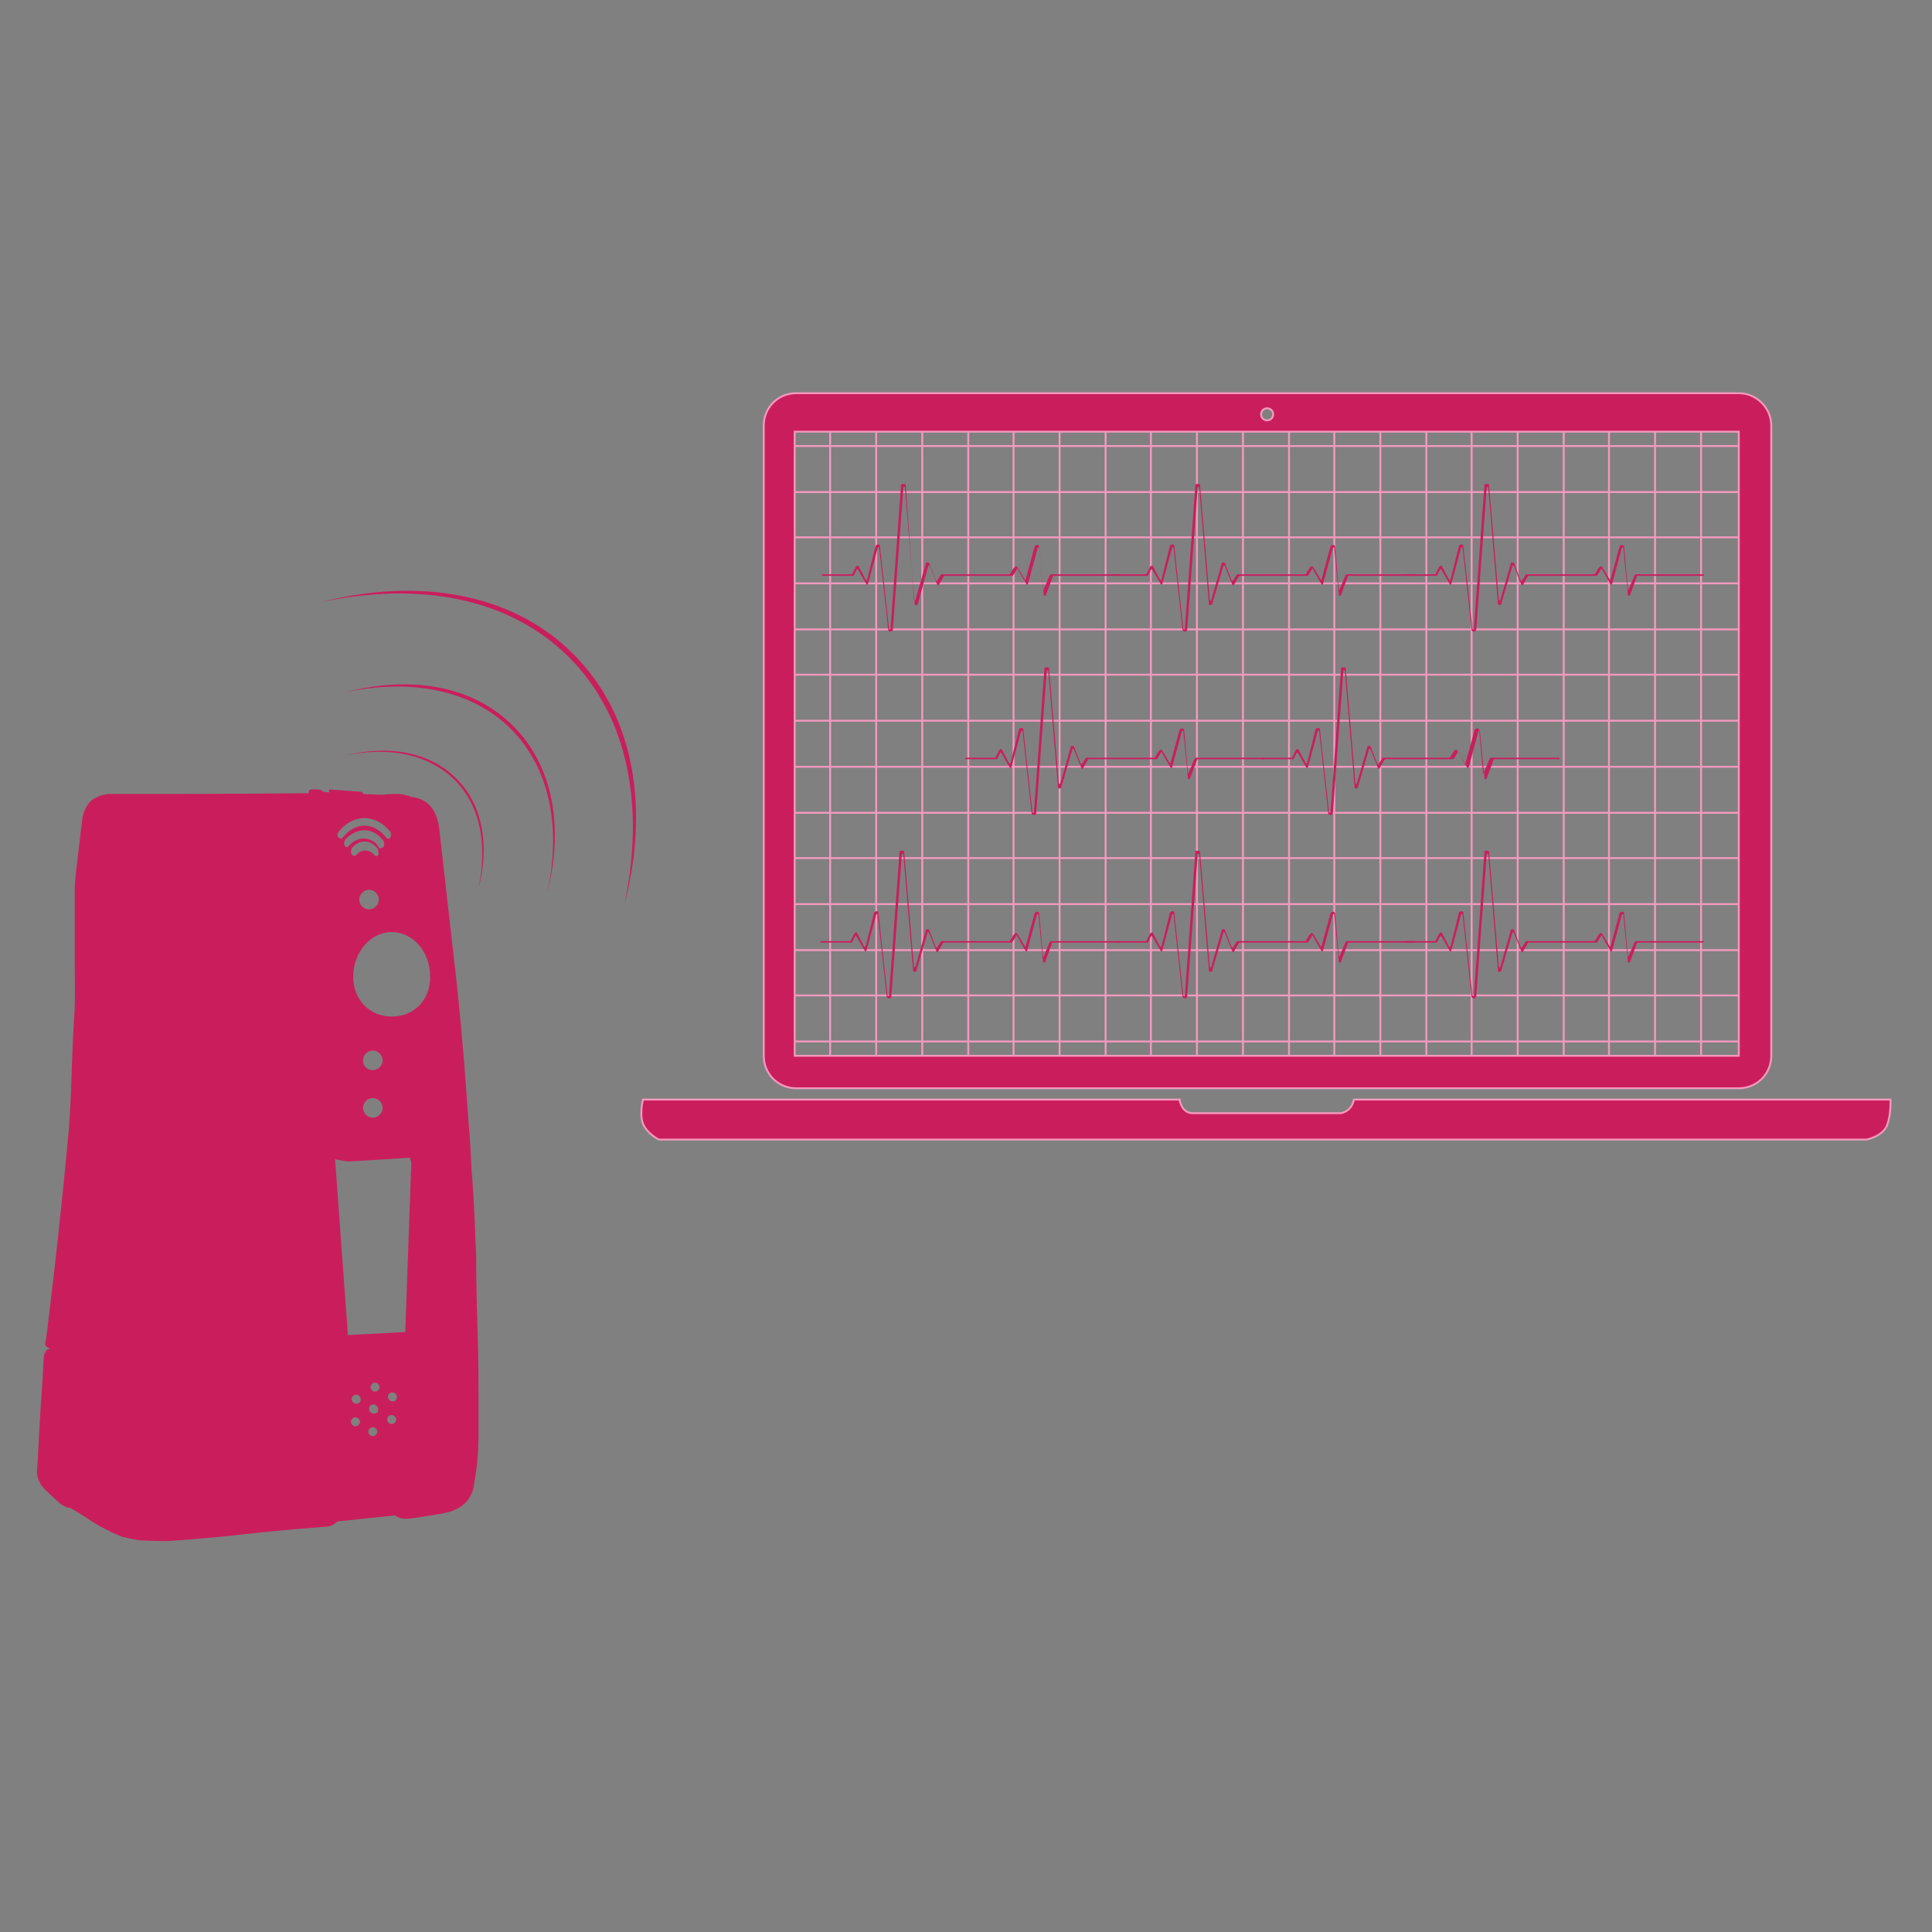 <?xml version="1.0" encoding="utf-8"?>
<svg version="1.0" id="chooseus_02" xmlns="http://www.w3.org/2000/svg" xmlns:xlink="http://www.w3.org/1999/xlink" x="0px" y="0px" viewBox="0 0 256 256" style="enable-background:new 0 0 256 256;" xml:space="preserve">
<rect x="0" y="0" width="256" height="256" fill="#808080" stroke="none"/>
<style type="text/css">
	.st0{fill:#1C4B65;}
	.st1{fill:#CA1E5C;}
	.st2{fill-rule:evenodd;clip-rule:evenodd;fill:#CA1E5C;}
	.st3{fill-rule:evenodd;clip-rule:evenodd;fill:#CA1E5C;stroke:#F499BD;stroke-width:0.25;stroke-miterlimit:10;}
	.st4{fill:none;stroke:#F499BD;stroke-width:0.25;stroke-miterlimit:10;}
	.st5{fill:none;stroke:#CA205C;stroke-width:2;}
	.st6{fill:#FFFFFF;}
</style>
<circle class="st0" cx="100.8" cy="-105.7" r="65"/>
<g>
	<g>
		<g>
			<path class="st1" d="M-55,54.2c-9.9,0-18.8,4.7-24.7,11.7c-11.1-13.3-32-16.9-43.9-2.5c-6.2,7.5-9.1,18.8-6.1,30.8h3.7
				c-5.1-18.5,5.2-36.4,21.6-36.4c5.8,0,11.3,1.7,15.8,4.9c5.3,3.7,7.4,7.2,8.9,9.5c1.1-1.8,2.9-4.9,7.4-8.4c5.1-4,10.9-6,17.3-6
				c16.4,0,26.7,17.9,21.6,36.4h3.7C-24.5,73.8-36.5,54.2-55,54.2z M-79.7,140c-16.3-8.5-33.8-20.7-42.5-36.7h-4
				c9,18.1,28.4,31.4,46.5,40.7c18.2-9.4,37.5-22.5,46.5-40.7h-4C-45.9,119.3-63.4,131.6-79.7,140z"/>
		</g>
	</g>
	<g>
		<g>
			<path class="st1" d="M-192.4,143.2c-0.1,0.1-0.2,0.3-0.3,0.4c-1.3,1.7-2.7,3.7-4.1,4.3c-0.5,0.2-0.9,0.2-1.4,0.1
				c-2-0.9-3.5-2.4-0.9-9.7c0.5-1.3,0.9-2.4,1.2-3.4h0c2.1-1,3.9-1.8,5.3-2.5c-0.2,1.1-0.6,2.9-0.7,3.8
				C-194.1,140.2-192.6,143.3-192.4,143.2z"/>
			<path class="st1" d="M-184.8,132c1.1,5.3,2.2,8.5,3.5,10.3c-0.2,0.3-0.4,0.7-0.6,1c-1.3,2.4-2.8,5.3-4.4,6.3
				c-0.6,0.4-1.1,0.5-1.8,0.3c-2.2-0.6-4.1-1.8-3.8-7.7c0.2-3.4,1-7.1,2-11.4c4.4-2.1,3.8-1.9,4.7-2.5
				C-185,129.7-184.9,131.4-184.8,132z"/>
			<path class="st1" d="M-170.7,133.4c0,0.5,0,1.1,0,1.7c0,3.3,0.2,7.1-0.9,9.2c-0.4,0.7-0.9,1.2-1.6,1.4c-2.4,0.6-5.1,0.9-7.5-4.2
				c-0.9-1.9-1.5-4.6-2.2-8.2c-0.3-1.4-0.1-4.4-0.1-6.1c2.6-1.6,1.8-1.3,6.7-0.7c1.1,0.1,2.2,0.4,5.2,0.4
				C-170.9,129.1-170.6,131.5-170.7,133.4z"/>
		</g>
		<path class="st1" d="M-149.6,145.1c2.7,3.7,2,6.3-3,7.8c-5.8,1.7-6.8,2.8-6.9,2.9c-38.4,23.4-31.8,20-48.5,27.3c0,0,0,0,0,0
			c-5.7,2.7-9.2,3-13.3,3.5c-2.1-3.6-7-10.1-13-17.3c-5.2-6.2-10.2-11.4-13.5-14.4c0.9-0.8,1.8-1.7,2.7-2.5c3-2.8,5.1-6.2,6.3-10.1
			c0.8-2.6,6.4-20.2,6.8-23c0.5-3.7,3-7.5,10.8-7.4c8.9,0.1,21.4-6.3,28.2-6.2c3,0,6.2,0.7,9,2.2c-1.9-0.2-4.1-0.4-4.6-0.3
			c-3.3,0.1-15.9,4.8-24.8,5.7c-1.6,0.2-6.3,1.3-8.4,2.4c1.1-0.3,0.6-0.4,9.1-1.5c8.9-1.2,22.4-5.6,25.7-5.7
			c3.2-0.1,20.2,2.3,20.4,2.4c1.1,0.2,4.1,0.1,8.3,1.4c4.2,1.3,10.8,2.3,10.8,5.5c-0.1,3.2-1.3,6.2-13.1,6.9
			c-11.8,0.7-13.8,0.1-15.7-0.1c-3.1-0.3-4.3-0.7-5.2-0.1c-7.9,4.5,1.6,0-16,8.3c-5.1,2.4-8.9,10.4-6.6,15.4
			c2.7,5.9,9.9,7.1,16.2,4.9c4.6-1.6,14.5-6.4,17.6-8c1.8-1,6.8-2.4,9.7-2.7C-154.6,141.7-151.5,142.4-149.6,145.1z"/>
		<g>
			<path class="st1" d="M-221.1,194.5l-13.5,11.3l-35.9-42.3l13.5-11.3c1.1-1,10.1,7.7,20,19.4C-227,183.3-219.9,193.6-221.1,194.5z
				"/>
		</g>
	</g>
	<g>
		<path class="st1" d="M-146.8,123.5v19.4l-3.7-0.1c-1.3,0-2.4-1.1-2.4-2.4V126c0-1.3,1-2.4,2.4-2.4L-146.8,123.5z"/>
		<g>
			<path class="st1" d="M-154.4,129.4h-3.3c-1.2,0-2.2,1-2.2,2.2v3.2c0,1,0.6,1.8,1.5,2.1v2.5c1.2-0.1,2.4,0,3.6,0.1V137h0.4V129.4z
				"/>
		</g>
		<g>
			<path class="st1" d="M-136.9,106.6h-8.4v-2c0-0.4,0.3-0.8,0.8-0.8h6.9c0.4,0,0.8,0.3,0.8,0.8V106.6z"/>
			<rect x="-145.4" y="109.4" class="st1" width="8.4" height="2.8"/>
			<rect x="-145.4" y="114.9" class="st1" width="8.4" height="2.8"/>
			<rect x="-145.4" y="120.5" class="st1" width="8.4" height="2.8"/>
			<rect x="-145.4" y="126" class="st1" width="8.4" height="2.8"/>
			<rect x="-145.4" y="131.6" class="st1" width="8.4" height="2.8"/>
			<rect x="-145.4" y="137.1" class="st1" width="8.4" height="2.8"/>
			<rect x="-145.4" y="142.7" class="st1" width="8.4" height="2.8"/>
			<rect x="-145.4" y="148.3" class="st1" width="8.4" height="2.8"/>
			<rect x="-145.4" y="153.8" class="st1" width="8.4" height="2.8"/>
			<path class="st1" d="M-137.7,162.1h-6.9c-0.4,0-0.8-0.3-0.8-0.8v-2h8.4v2C-136.9,161.8-137.3,162.1-137.7,162.1z"/>
		</g>
	</g>
	<path class="st1" d="M-30.9,98.7h-22c-0.2,0-0.6,0.1-0.6,0.3l-2,4.8c-0.1,0.2-0.3,0.2-0.3,0l-1.3-14.1c-0.4-0.7-1.2-0.5-1.5,0
		l-2.9,10.8c-0.1,0.2-0.2,0.2-0.3,0l-2.1-3.7c-0.6-0.9-0.9-0.7-1.4,0l-1.3,2c0,0.1-0.1,0.1-0.2,0.1h-10.4h-11.6
		c-0.1,0-0.2,0-0.2,0.1l-1.1,1.9c-0.1,0.2-0.3,0.1-0.4,0l-2.3-5.7c-0.1-0.2-0.9-0.2-1,0l-3.5,12.1c-0.1,0.2-0.4,0.2-0.4,0l-3.1-37.7
		c0-0.3-1.4-0.3-1.4,0l-3.4,47.1c0,0.3-0.4,0.3-0.4,0l-2.9-26.8c0-0.9-1.4-0.8-1.4,0l-2.7,10.8c-0.1,0.2-0.3,0.2-0.4,0l-2.3-4.1
		c-0.3-0.7-0.8-0.2-0.9,0l-1.2,2.3c0,0.1-0.1,0.1-0.2,0.1h-9.8v0.5h10.3c0.1,0,0.1,0,0.2-0.1l1-2c0.1-0.1,0.3-0.1,0.4,0l2.7,4.7
		c0.1,0.2,0.4,0.2,0.4,0L-110,90c0.1-0.2,0.4-0.2,0.4,0l2.9,26.8c0.1,0.5,1.3,0.6,1.4,0l3.4-46.6c0-0.3,0.4-0.3,0.4,0l3.3,38.2
		c0,0.2,0.9,0.3,0.9,0l3.7-12.6c0.1-0.2,0.3-0.2,0.4,0l2.6,6.2c0.1,0.2,0.3,0.2,0.4,0l1.7-2.9c0-0.1,0.1-0.1,0.2-0.1h11h10.8
		c0.1,0,0.1,0,0.2-0.1l1.3-2c0.1-0.4,0.5-0.4,0.6,0l2.6,4.7c0.1,0.2,0.4,0.2,0.4,0l3.1-11.8c0.1-0.2,0.4-0.2,0.4,0l1.5,15.3
		c0.1,0.6,0.8,0.5,0.9,0l2.4-6c0.1-0.2,0.2-0.3,0.4-0.3h21.2"/>
</g>
<ellipse class="st0" cx="100.8" cy="-94.7" rx="70" ry="75"/>
<g>
	<path class="st2" d="M63.4,190.5c0-1.6,0-3.4,0-5.3c0-2.5,0-5.4-0.1-8c-0.1-3.6-0.2-7.2-0.2-9.6c0-2.1-0.1-3.2-0.1-3.2
		s-0.1-4.4-0.5-9.2c-0.1-1.9-0.2-4.2-0.4-6.3c-0.2-2.7-0.4-5.7-0.6-8.2c-0.5-6-1-10.6-1-10.6l-2.3-20.3c0,0-0.2-2-1.2-3
		c-0.9-1.1-2.5-1.2-2.5-1.2s-0.6-0.3-1.6-0.4c-0.5,0-1.5,0-2.1,0.1c-1.5,0-2.7-0.1-2.7-0.1s0-0.1-0.1-0.2c-0.1-0.1-0.4-0.1-0.4-0.1
		l-4-0.3v0.4l-0.8-0.1l-0.2-0.2c0,0-0.4-0.1-0.5-0.1c-0.3,0-0.8,0-0.8,0s-0.2,0-0.3,0.1c-0.1,0.1-0.1,0.2-0.1,0.2l0,0.2
		c0,0-10.3,0.1-18.1,0.1c-4.8,0-8.2,0-8.2,0s-1.3,0-2.4,0.8c-1.2,1-1.3,2.6-1.3,2.6s-0.4,3.2-0.7,5.8c-0.2,1.7-0.3,3.1-0.3,3.1
		l0,2.7c0,0,0,2.1,0,7.5c0,2.2,0.1,4.9-0.1,7.6c-0.3,4.4-0.3,9.7-0.7,14.6c-1.3,14.3-3,27.6-3,27.6s-0.1,0.3-0.1,0.6
		c0,0.2,0.1,0.3,0.1,0.3l0.5,0.3c0,0-0.4,0.1-0.5,0.3c-0.2,0.3-0.3,0.7-0.3,0.7s-0.2,4.2-0.5,8.1c-0.2,3.9-0.4,7.3-0.4,7.3
		s0,0.7,0.4,1.4c0.3,0.6,1,1.2,1,1.2l1.4,1.3c0,0,0.4,0.4,0.9,0.6c0.3,0.2,0.7,0.2,0.7,0.2s1.4,0.8,3.2,2c1.8,1.1,3.6,1.8,3.6,1.8
		s1.1,0.3,2.4,0.5c1.6,0.1,3.7,0.1,3.7,0.1s4.9-0.3,10.1-0.9c5.3-0.6,10.8-1,10.8-1s0.5,0,0.9-0.2c0.4-0.2,0.7-0.5,0.7-0.5l7.6-0.8
		c0,0,0.5,0.3,0.9,0.4c0.5,0.1,1.3,0,1.3,0s1.4-0.2,2.6-0.4c0.8-0.1,1.7-0.3,1.7-0.3s1.7-0.2,2.9-1.4c1.1-1.2,1.1-2.4,1.1-2.4
		S63.4,193.8,63.4,190.5z M44.9,110.2c0.9-1.2,2.2-1.8,3.4-1.8c1.3,0,2.5,0.7,3.4,1.8c0.1,0.1,0.1,0.2,0.1,0.4c0,0.2,0,0.3-0.1,0.4
		c-0.1,0.2-0.4,0.2-0.5,0c-0.8-1-1.8-1.6-2.9-1.6c-1.1,0-2.1,0.6-2.9,1.6c-0.1,0.1-0.2,0.1-0.3,0.1c-0.1,0-0.2-0.1-0.3-0.2
		c-0.1-0.1-0.1-0.3-0.1-0.4C44.8,110.4,44.8,110.3,44.9,110.2z M50.1,113.3c-0.1,0.2-0.4,0.2-0.5,0c-0.3-0.4-0.8-0.6-1.2-0.6
		c-0.4,0-0.9,0.2-1.2,0.6c-0.1,0.1-0.2,0.1-0.3,0.1c-0.1,0-0.2-0.1-0.3-0.2c-0.1-0.1-0.1-0.3-0.1-0.4c0-0.2,0.1-0.3,0.1-0.4
		c0.5-0.6,1.1-0.9,1.7-0.9c0.6,0,1.2,0.3,1.7,0.9c0.1,0.1,0.1,0.2,0.1,0.4C50.2,113.1,50.2,113.2,50.1,113.3z M50.2,119.2
		c0,0.7-0.6,1.3-1.3,1.3c-0.7,0-1.3-0.6-1.3-1.3c0-0.7,0.6-1.3,1.3-1.3C49.6,117.9,50.2,118.5,50.2,119.2z M48.3,111.1
		c-0.8,0-1.5,0.3-2.1,1c-0.2,0.2-0.4,0.2-0.5,0c-0.1-0.1-0.1-0.3-0.1-0.4c0-0.2,0.1-0.3,0.1-0.4c0.7-0.8,1.7-1.3,2.6-1.3
		c0.9,0,1.8,0.5,2.5,1.4c0.1,0.1,0.1,0.2,0.1,0.4c0,0.2,0,0.3-0.1,0.4c-0.1,0.1-0.2,0.2-0.3,0.2c-0.1,0-0.2,0-0.3-0.1
		C49.8,111.5,49.1,111.2,48.3,111.1z M47.1,189c-0.3,0-0.6-0.3-0.6-0.6s0.3-0.6,0.6-0.6s0.6,0.3,0.6,0.6S47.4,189,47.1,189z
		 M47.2,186c-0.3,0-0.6-0.3-0.6-0.6c0-0.4,0.3-0.6,0.6-0.6c0.3,0,0.6,0.3,0.6,0.6C47.8,185.8,47.5,186,47.2,186z M49.4,190.3
		c-0.3,0-0.6-0.3-0.6-0.6s0.3-0.6,0.6-0.6c0.3,0,0.6,0.3,0.6,0.6S49.7,190.3,49.4,190.3z M49.5,187.3c-0.3,0-0.6-0.3-0.6-0.6
		c0-0.4,0.3-0.6,0.6-0.6s0.6,0.3,0.6,0.6C50.2,187.1,49.9,187.3,49.5,187.3z M49.7,184.4c-0.3,0-0.6-0.3-0.6-0.6s0.3-0.6,0.6-0.6
		c0.3,0,0.6,0.3,0.6,0.6S50,184.4,49.7,184.4z M51.9,188.7c-0.3,0-0.6-0.3-0.6-0.6c0-0.4,0.3-0.6,0.6-0.6s0.6,0.3,0.6,0.6
		C52.5,188.4,52.2,188.7,51.9,188.7z M52,185.7c-0.3,0-0.6-0.3-0.6-0.6c0-0.4,0.3-0.6,0.6-0.6c0.3,0,0.6,0.3,0.6,0.6
		C52.6,185.4,52.4,185.7,52,185.7z M53.7,176.5l-7.6,0.4l-1.7-23.3c0,0,1.4,0.3,1.8,0.3c2.1-0.1,8.1-0.5,8.1-0.5l0.2,0.6L53.7,176.5
		z M49.4,145.5c0.7,0,1.3,0.6,1.3,1.3s-0.6,1.3-1.3,1.3s-1.3-0.6-1.3-1.3S48.7,145.5,49.4,145.5z M48.1,140.5c0-0.7,0.6-1.3,1.3-1.3
		s1.3,0.6,1.3,1.3c0,0.7-0.6,1.3-1.3,1.3S48.1,141.3,48.1,140.5z M51.9,134.7c-2.8,0-5.1-2.1-5.1-5.3s2.3-5.9,5.1-5.9
		c2.8,0,5.1,2.6,5.1,5.9S54.7,134.7,51.9,134.7z"/>
	<g>
		<path class="st1" d="M75.4,87.1c7.9,7.9,10.1,19.9,7.3,32.9c3.4-12.9,1.4-25.3-6.8-33.4c-8.1-8.1-20.6-10.1-33.4-6.8
			C55.5,77,67.5,79.2,75.4,87.1z"/>
		<path class="st1" d="M67.7,96.6c5.2,5.2,6.7,13.2,4.8,21.7c2.2-8.5,0.9-16.7-4.5-22.1c-5.4-5.4-13.6-6.7-22.1-4.5
			C54.5,89.9,62.5,91.4,67.7,96.6z"/>
		<path class="st1" d="M60.2,103.3c3.5,3.5,4.4,8.7,3.2,14.4c1.5-5.6,0.6-11.1-3-14.6c-3.5-3.5-9-4.4-14.6-3
			C51.5,98.9,56.7,99.9,60.2,103.3z"/>
	</g>
	<g>
		<g>
			<path class="st3" d="M230.4,52.1H105.5c-2.4,0-4.3,1.9-4.3,4.3v83.5c0,2.4,1.9,4.3,4.3,4.3h124.9c2.4,0,4.3-1.9,4.3-4.3V56.4
				C234.7,54,232.7,52.1,230.4,52.1z M230.4,139.9H105.3V57.2h125.1V139.9z M167.9,54.1c0.4,0,0.8,0.3,0.8,0.8
				c0,0.4-0.3,0.8-0.8,0.8c-0.4,0-0.8-0.3-0.8-0.8C167.1,54.5,167.4,54.1,167.9,54.1z"/>
			<path class="st3" d="M250.5,145.7h-71.1c-0.3,1.6-1.7,1.8-1.7,1.8H158c-1.4,0-1.7-1.7-1.7-1.8H85.2c0,0-0.5,1.9,0,3.2
				c0.5,1.3,2.1,2.1,2.1,2.1h160c0,0,1.8-0.3,2.6-1.6C250.6,148.1,250.5,145.7,250.5,145.7z"/>
			<g>
				<line class="st4" x1="110" y1="57.2" x2="110" y2="139.9"/>
				<line class="st4" x1="116.1" y1="57.2" x2="116.1" y2="139.9"/>
				<line class="st4" x1="122.2" y1="57.2" x2="122.2" y2="139.9"/>
				<line class="st4" x1="128.3" y1="57.2" x2="128.3" y2="139.9"/>
				<line class="st4" x1="134.3" y1="57.2" x2="134.3" y2="139.9"/>
				<line class="st4" x1="140.4" y1="57.2" x2="140.4" y2="139.9"/>
				<line class="st4" x1="146.5" y1="57.2" x2="146.5" y2="139.9"/>
				<line class="st4" x1="152.5" y1="57.2" x2="152.5" y2="139.9"/>
				<line class="st4" x1="158.6" y1="57.2" x2="158.6" y2="139.9"/>
				<line class="st4" x1="164.7" y1="57.2" x2="164.7" y2="139.9"/>
				<line class="st4" x1="170.8" y1="57.2" x2="170.8" y2="139.9"/>
				<line class="st4" x1="176.8" y1="57.2" x2="176.8" y2="139.9"/>
				<line class="st4" x1="182.9" y1="57.2" x2="182.9" y2="139.9"/>
				<line class="st4" x1="189" y1="57.2" x2="189" y2="139.9"/>
				<line class="st4" x1="195" y1="57.2" x2="195" y2="139.9"/>
				<line class="st4" x1="201.1" y1="57.2" x2="201.1" y2="139.9"/>
				<line class="st4" x1="207.2" y1="57.2" x2="207.2" y2="139.9"/>
				<line class="st4" x1="213.2" y1="57.2" x2="213.2" y2="139.9"/>
				<line class="st4" x1="219.3" y1="57.2" x2="219.3" y2="139.9"/>
				<line class="st4" x1="225.4" y1="57.2" x2="225.4" y2="139.9"/>
			</g>
			<g>
				<line class="st4" x1="105.3" y1="138" x2="230.4" y2="138"/>
				<line class="st4" x1="105.3" y1="131.9" x2="230.4" y2="131.9"/>
				<line class="st4" x1="105.3" y1="125.9" x2="230.4" y2="125.9"/>
				<line class="st4" x1="105.3" y1="119.8" x2="230.4" y2="119.8"/>
				<line class="st4" x1="105.3" y1="113.7" x2="230.4" y2="113.7"/>
				<line class="st4" x1="105.3" y1="107.7" x2="230.4" y2="107.7"/>
				<line class="st4" x1="105.3" y1="101.6" x2="230.4" y2="101.6"/>
				<line class="st4" x1="105.3" y1="95.5" x2="230.4" y2="95.5"/>
				<line class="st4" x1="105.3" y1="89.4" x2="230.4" y2="89.4"/>
				<line class="st4" x1="105.3" y1="83.4" x2="230.4" y2="83.4"/>
				<line class="st4" x1="105.3" y1="77.3" x2="230.4" y2="77.3"/>
				<line class="st4" x1="105.3" y1="71.2" x2="230.4" y2="71.2"/>
				<line class="st4" x1="105.3" y1="65.2" x2="230.4" y2="65.2"/>
				<line class="st4" x1="105.3" y1="59.1" x2="230.4" y2="59.1"/>
			</g>
		</g>
		<g>
			<path class="st1" d="M148.3,76.1h-8.9c-0.1,0-0.2,0-0.3,0.1l-0.8,1.9c0,0.1-0.1,0.1-0.1,0l-0.5-5.7c-0.1-0.3-0.5-0.2-0.6,0
				l-1.2,4.4c0,0.1-0.1,0.1-0.1,0l-0.9-1.5c-0.2-0.4-0.4-0.3-0.6,0l-0.5,0.8c0,0,0,0-0.1,0h-4.2h-4.7c0,0-0.1,0-0.1,0l-0.5,0.8
				c0,0.1-0.1,0.1-0.2,0l-0.9-2.3c0-0.1-0.4-0.1-0.4,0l-1.4,4.9c0,0.1-0.2,0.1-0.2,0L120,64.2c0-0.1-0.6-0.1-0.6,0l-1.4,19.1
				c0,0.1-0.2,0.1-0.2,0l-1.2-10.9c0-0.4-0.5-0.3-0.6,0l-1.1,4.4c0,0.1-0.1,0.1-0.2,0l-0.9-1.7c-0.1-0.3-0.3-0.1-0.4,0l-0.5,1
				c0,0,0,0-0.1,0h-3.9v0.2h4.1c0,0,0.1,0,0.1,0l0.4-0.8c0-0.1,0.1-0.1,0.2,0l1.1,1.9c0,0.1,0.1,0.1,0.2,0l1.3-4.8
				c0-0.1,0.2-0.1,0.2,0l1.2,10.9c0,0.2,0.5,0.3,0.6,0l1.4-18.9c0-0.1,0.2-0.1,0.2,0l1.3,15.5c0,0.1,0.3,0.1,0.4,0L123,75
				c0-0.1,0.1-0.1,0.2,0l1,2.5c0,0.1,0.1,0.1,0.2,0l0.7-1.2c0,0,0,0,0.1,0h4.5h4.4c0,0,0.1,0,0.1,0l0.5-0.8c0-0.2,0.2-0.2,0.2,0
				l1.1,1.9c0,0.1,0.1,0.1,0.2,0l1.3-4.8c0-0.1,0.2-0.1,0.2,0l0.6,6.2c0,0.2,0.3,0.2,0.3,0l0.9-2.4c0-0.1,0.1-0.1,0.2-0.1h8.6"/>
			<path class="st1" d="M187.5,76.1h-8.9c-0.1,0-0.2,0-0.3,0.1l-0.8,1.9c0,0.1-0.1,0.1-0.1,0l-0.5-5.7c-0.1-0.3-0.5-0.2-0.6,0
				l-1.2,4.4c0,0.1-0.1,0.1-0.1,0l-0.9-1.5c-0.2-0.4-0.4-0.3-0.6,0l-0.5,0.8c0,0,0,0-0.1,0h-4.2h-4.7c0,0-0.1,0-0.1,0l-0.5,0.8
				c0,0.1-0.1,0.1-0.2,0l-0.9-2.3c0-0.1-0.4-0.1-0.4,0l-1.4,4.9c0,0.1-0.2,0.1-0.2,0l-1.3-15.3c0-0.1-0.6-0.1-0.6,0l-1.4,19.1
				c0,0.1-0.2,0.1-0.2,0l-1.2-10.9c0-0.4-0.5-0.3-0.6,0l-1.1,4.4c0,0.1-0.1,0.1-0.2,0l-0.9-1.7c-0.1-0.3-0.3-0.1-0.4,0l-0.5,1
				c0,0,0,0-0.1,0h-3.9v0.2h4.1c0,0,0.1,0,0.1,0l0.4-0.8c0-0.1,0.1-0.1,0.2,0l1.1,1.9c0,0.1,0.1,0.1,0.2,0l1.3-4.8
				c0-0.1,0.2-0.1,0.2,0l1.2,10.9c0,0.2,0.5,0.3,0.6,0l1.4-18.9c0-0.1,0.2-0.1,0.2,0l1.3,15.5c0,0.1,0.3,0.1,0.4,0l1.5-5.1
				c0-0.1,0.1-0.1,0.2,0l1,2.5c0,0.1,0.1,0.1,0.2,0l0.7-1.2c0,0,0,0,0.1,0h4.5h4.4c0,0,0.1,0,0.1,0l0.5-0.8c0-0.2,0.2-0.2,0.2,0
				l1.1,1.9c0,0.1,0.1,0.1,0.2,0l1.3-4.8c0-0.1,0.2-0.1,0.2,0l0.6,6.2c0,0.2,0.3,0.2,0.3,0l0.9-2.4c0-0.1,0.1-0.1,0.2-0.1h8.6"/>
			<path class="st1" d="M225.8,76.1h-8.9c-0.1,0-0.2,0-0.3,0.1l-0.8,1.9c0,0.1-0.1,0.1-0.1,0l-0.5-5.7c-0.1-0.3-0.5-0.2-0.6,0
				l-1.2,4.4c0,0.1-0.1,0.1-0.1,0l-0.9-1.5c-0.2-0.4-0.4-0.3-0.6,0l-0.5,0.8c0,0,0,0-0.1,0h-4.2h-4.7c0,0-0.1,0-0.1,0l-0.5,0.8
				c0,0.1-0.1,0.1-0.2,0l-0.9-2.3c0-0.1-0.4-0.1-0.4,0l-1.4,4.9c0,0.1-0.2,0.1-0.2,0l-1.3-15.3c0-0.1-0.6-0.1-0.6,0l-1.4,19.1
				c0,0.1-0.2,0.1-0.2,0l-1.2-10.9c0-0.4-0.5-0.3-0.6,0l-1.1,4.4c0,0.1-0.1,0.1-0.2,0l-0.9-1.7c-0.1-0.3-0.3-0.1-0.4,0l-0.5,1
				c0,0,0,0-0.1,0h-3.9v0.2h4.1c0,0,0.1,0,0.1,0l0.4-0.8c0-0.1,0.1-0.1,0.2,0l1.1,1.9c0,0.1,0.1,0.1,0.2,0l1.3-4.8
				c0-0.1,0.2-0.1,0.2,0l1.2,10.9c0,0.2,0.5,0.3,0.6,0l1.4-18.9c0-0.1,0.2-0.1,0.2,0l1.3,15.5c0,0.1,0.3,0.1,0.4,0l1.5-5.1
				c0-0.1,0.1-0.1,0.2,0l1,2.5c0,0.1,0.1,0.1,0.2,0l0.7-1.2c0,0,0,0,0.1,0h4.5h4.4c0,0,0.1,0,0.1,0l0.5-0.8c0-0.2,0.2-0.2,0.2,0
				l1.1,1.9c0,0.1,0.1,0.1,0.2,0l1.3-4.8c0-0.1,0.2-0.1,0.2,0l0.6,6.2c0,0.2,0.3,0.2,0.3,0l0.9-2.4c0-0.1,0.1-0.1,0.2-0.1h8.6"/>
		</g>
		<g>
			<path class="st1" d="M167.5,100.4h-8.9c-0.1,0-0.2,0-0.3,0.1l-0.8,1.9c0,0.1-0.1,0.1-0.1,0l-0.5-5.7c-0.1-0.3-0.5-0.2-0.6,0
				l-1.2,4.4c0,0.1-0.1,0.1-0.1,0l-0.9-1.5c-0.2-0.4-0.4-0.3-0.6,0l-0.5,0.8c0,0,0,0-0.1,0h-4.2h-4.7c0,0-0.1,0-0.1,0l-0.5,0.8
				c0,0.1-0.1,0.1-0.2,0l-0.9-2.3c0-0.1-0.4-0.1-0.4,0l-1.4,4.9c0,0.1-0.2,0.1-0.2,0l-1.3-15.3c0-0.1-0.6-0.1-0.6,0l-1.4,19.1
				c0,0.1-0.2,0.1-0.2,0l-1.2-10.9c0-0.4-0.5-0.3-0.6,0l-1.1,4.4c0,0.1-0.1,0.1-0.2,0l-0.9-1.7c-0.1-0.3-0.3-0.1-0.4,0l-0.5,1
				c0,0,0,0-0.1,0h-3.9v0.2h4.1c0,0,0.1,0,0.1,0l0.4-0.8c0-0.1,0.1-0.1,0.2,0l1.1,1.9c0,0.1,0.1,0.1,0.2,0l1.3-4.8
				c0-0.1,0.2-0.1,0.2,0l1.2,10.9c0,0.2,0.5,0.3,0.6,0l1.4-18.9c0-0.1,0.2-0.1,0.2,0l1.3,15.5c0,0.1,0.3,0.1,0.4,0l1.5-5.1
				c0-0.1,0.1-0.1,0.2,0l1,2.5c0,0.1,0.1,0.1,0.2,0l0.7-1.2c0,0,0,0,0.1,0h4.5h4.4c0,0,0.1,0,0.1,0l0.5-0.8c0-0.2,0.2-0.2,0.2,0
				l1.1,1.9c0,0.1,0.1,0.1,0.2,0l1.3-4.8c0-0.1,0.2-0.1,0.2,0l0.6,6.2c0,0.2,0.3,0.2,0.3,0l0.9-2.4c0-0.1,0.1-0.1,0.2-0.1h8.6"/>
			<path class="st1" d="M206.6,100.4h-8.9c-0.1,0-0.2,0-0.3,0.1l-0.8,1.9c0,0.1-0.1,0.1-0.1,0l-0.5-5.7c-0.1-0.3-0.5-0.2-0.6,0
				l-1.2,4.4c0,0.1-0.1,0.1-0.1,0l-0.9-1.5c-0.2-0.4-0.4-0.3-0.6,0l-0.5,0.8c0,0,0,0-0.1,0H188h-4.7c0,0-0.1,0-0.1,0l-0.5,0.8
				c0,0.1-0.1,0.1-0.2,0l-0.9-2.3c0-0.1-0.4-0.1-0.4,0l-1.4,4.9c0,0.1-0.2,0.1-0.2,0l-1.3-15.3c0-0.1-0.6-0.1-0.6,0l-1.4,19.1
				c0,0.1-0.2,0.1-0.2,0l-1.2-10.9c0-0.4-0.5-0.3-0.6,0l-1.1,4.4c0,0.1-0.1,0.1-0.2,0l-0.9-1.7c-0.1-0.3-0.3-0.1-0.4,0l-0.5,1
				c0,0,0,0-0.1,0h-3.9v0.2h4.1c0,0,0.1,0,0.1,0l0.4-0.8c0-0.1,0.1-0.1,0.2,0l1.1,1.9c0,0.1,0.1,0.1,0.2,0l1.3-4.8
				c0-0.1,0.2-0.1,0.2,0l1.2,10.9c0,0.2,0.5,0.3,0.6,0l1.4-18.9c0-0.1,0.2-0.1,0.2,0l1.3,15.5c0,0.1,0.3,0.1,0.4,0l1.5-5.1
				c0-0.1,0.1-0.1,0.2,0l1,2.5c0,0.1,0.1,0.1,0.2,0l0.7-1.2c0,0,0,0,0.1,0h4.5h4.4c0,0,0.1,0,0.1,0l0.5-0.8c0-0.2,0.2-0.2,0.2,0
				l1.1,1.9c0,0.1,0.1,0.1,0.2,0l1.3-4.8c0-0.1,0.2-0.1,0.2,0l0.6,6.2c0,0.2,0.3,0.2,0.3,0l0.9-2.4c0-0.1,0.1-0.1,0.2-0.1h8.6"/>
		</g>
		<g>
			<path class="st1" d="M148.3,124.7h-8.9c-0.1,0-0.2,0-0.3,0.1l-0.8,1.9c0,0.1-0.1,0.1-0.1,0l-0.5-5.7c-0.1-0.3-0.5-0.2-0.6,0
				l-1.2,4.4c0,0.1-0.1,0.1-0.1,0l-0.9-1.5c-0.2-0.4-0.4-0.3-0.6,0l-0.5,0.8c0,0,0,0-0.1,0h-4.2h-4.7c0,0-0.1,0-0.1,0l-0.5,0.8
				c0,0.1-0.1,0.1-0.2,0l-0.9-2.3c0-0.1-0.4-0.1-0.4,0l-1.4,4.9c0,0.1-0.2,0.1-0.2,0l-1.3-15.3c0-0.1-0.6-0.1-0.6,0l-1.4,19.1
				c0,0.1-0.2,0.1-0.2,0l-1.2-10.9c0-0.4-0.5-0.3-0.6,0l-1.1,4.4c0,0.1-0.1,0.1-0.2,0l-0.9-1.7c-0.1-0.3-0.3-0.1-0.4,0l-0.5,1
				c0,0,0,0-0.1,0h-3.9v0.2h4.1c0,0,0.1,0,0.1,0l0.4-0.8c0-0.1,0.1-0.1,0.2,0l1.1,1.9c0,0.1,0.1,0.1,0.2,0l1.3-4.8
				c0-0.1,0.2-0.1,0.2,0l1.2,10.9c0,0.2,0.5,0.3,0.6,0l1.4-18.9c0-0.1,0.2-0.1,0.2,0l1.3,15.5c0,0.1,0.3,0.1,0.4,0l1.5-5.1
				c0-0.1,0.1-0.1,0.2,0l1,2.5c0,0.1,0.1,0.1,0.2,0l0.7-1.2c0,0,0,0,0.1,0h4.5h4.4c0,0,0.1,0,0.1,0l0.5-0.8c0-0.2,0.2-0.2,0.2,0
				l1.1,1.9c0,0.1,0.1,0.1,0.2,0l1.3-4.8c0-0.1,0.2-0.1,0.2,0l0.6,6.2c0,0.2,0.3,0.2,0.3,0l0.9-2.4c0-0.1,0.1-0.1,0.2-0.1h8.6"/>
			<path class="st1" d="M187.5,124.7h-8.9c-0.1,0-0.2,0-0.3,0.1l-0.8,1.9c0,0.1-0.1,0.1-0.1,0l-0.5-5.7c-0.1-0.3-0.5-0.2-0.6,0
				l-1.2,4.4c0,0.1-0.1,0.1-0.1,0l-0.9-1.5c-0.2-0.4-0.4-0.3-0.6,0l-0.5,0.8c0,0,0,0-0.1,0h-4.2h-4.7c0,0-0.1,0-0.1,0l-0.5,0.8
				c0,0.1-0.1,0.1-0.2,0l-0.9-2.3c0-0.1-0.4-0.1-0.4,0l-1.4,4.9c0,0.1-0.2,0.1-0.2,0l-1.3-15.3c0-0.1-0.6-0.1-0.6,0l-1.4,19.1
				c0,0.1-0.2,0.1-0.2,0l-1.2-10.9c0-0.4-0.5-0.3-0.6,0l-1.1,4.4c0,0.1-0.1,0.1-0.2,0l-0.9-1.7c-0.1-0.3-0.3-0.1-0.4,0l-0.5,1
				c0,0,0,0-0.1,0h-3.9v0.2h4.1c0,0,0.1,0,0.1,0l0.4-0.8c0-0.1,0.1-0.1,0.2,0l1.1,1.9c0,0.1,0.1,0.1,0.2,0l1.3-4.8
				c0-0.1,0.2-0.1,0.2,0l1.2,10.9c0,0.2,0.5,0.3,0.6,0l1.4-18.9c0-0.1,0.2-0.1,0.2,0l1.3,15.5c0,0.1,0.3,0.1,0.4,0l1.5-5.1
				c0-0.1,0.1-0.1,0.2,0l1,2.5c0,0.1,0.1,0.1,0.2,0l0.7-1.2c0,0,0,0,0.1,0h4.5h4.4c0,0,0.1,0,0.1,0l0.5-0.8c0-0.2,0.2-0.2,0.2,0
				l1.1,1.9c0,0.1,0.1,0.1,0.2,0l1.3-4.8c0-0.1,0.2-0.1,0.2,0l0.6,6.2c0,0.2,0.3,0.2,0.3,0l0.9-2.4c0-0.1,0.1-0.1,0.2-0.1h8.6"/>
			<path class="st1" d="M225.8,124.7h-8.9c-0.1,0-0.2,0-0.3,0.1l-0.8,1.9c0,0.1-0.1,0.1-0.1,0l-0.5-5.7c-0.1-0.3-0.5-0.2-0.6,0
				l-1.2,4.4c0,0.1-0.1,0.1-0.1,0l-0.9-1.5c-0.2-0.4-0.4-0.3-0.6,0l-0.5,0.8c0,0,0,0-0.1,0h-4.2h-4.7c0,0-0.1,0-0.1,0l-0.5,0.8
				c0,0.1-0.1,0.1-0.2,0l-0.9-2.3c0-0.1-0.4-0.1-0.4,0l-1.4,4.9c0,0.1-0.2,0.1-0.2,0l-1.3-15.3c0-0.1-0.6-0.1-0.6,0l-1.4,19.1
				c0,0.1-0.2,0.1-0.2,0l-1.2-10.9c0-0.4-0.5-0.3-0.6,0l-1.1,4.4c0,0.1-0.1,0.1-0.2,0l-0.9-1.7c-0.1-0.3-0.3-0.1-0.4,0l-0.5,1
				c0,0,0,0-0.1,0h-3.9v0.2h4.1c0,0,0.1,0,0.1,0l0.4-0.8c0-0.1,0.1-0.1,0.2,0l1.1,1.9c0,0.1,0.1,0.1,0.2,0l1.3-4.8
				c0-0.1,0.2-0.1,0.2,0l1.2,10.9c0,0.2,0.5,0.3,0.6,0l1.4-18.9c0-0.1,0.2-0.1,0.2,0l1.3,15.5c0,0.1,0.3,0.1,0.4,0l1.5-5.1
				c0-0.1,0.1-0.1,0.2,0l1,2.5c0,0.1,0.1,0.1,0.2,0l0.7-1.2c0,0,0,0,0.1,0h4.5h4.4c0,0,0.1,0,0.1,0l0.5-0.8c0-0.2,0.2-0.2,0.2,0
				l1.1,1.9c0,0.1,0.1,0.1,0.2,0l1.3-4.8c0-0.1,0.2-0.1,0.2,0l0.6,6.2c0,0.2,0.3,0.2,0.3,0l0.9-2.4c0-0.1,0.1-0.1,0.2-0.1h8.6"/>
		</g>
	</g>
</g>
<g>
	<path d="M-199.1-111.9v-8.6h3.7c0.9,0,1.6,0.1,2,0.2s0.7,0.4,1,0.8s0.4,0.8,0.4,1.4c0,0.6-0.2,1.2-0.6,1.6s-0.9,0.7-1.7,0.8
		c0.4,0.2,0.7,0.5,0.9,0.7s0.6,0.7,1,1.4l1,1.7h-2.1l-1.3-1.9c-0.4-0.7-0.8-1.1-0.9-1.3s-0.3-0.3-0.5-0.4s-0.5-0.1-0.9-0.1h-0.4v3.6
		H-199.1z M-197.3-116.9h1.3c0.8,0,1.4,0,1.6-0.1s0.4-0.2,0.5-0.4s0.2-0.4,0.2-0.6c0-0.3-0.1-0.5-0.2-0.7s-0.4-0.3-0.7-0.3
		c-0.1,0-0.6,0-1.3,0h-1.4V-116.9z"/>
	<path d="M-190.4-111.9v-8.6h6.4v1.5h-4.6v1.9h4.3v1.4h-4.3v2.3h4.8v1.4H-190.4z"/>
	<path d="M-176.9-115.1l1.7,0.5c-0.3,0.9-0.7,1.6-1.3,2.1s-1.4,0.7-2.3,0.7c-1.1,0-2.1-0.4-2.8-1.2s-1.1-1.8-1.1-3.2
		c0-1.4,0.4-2.5,1.1-3.3s1.7-1.2,2.9-1.2c1.1,0,1.9,0.3,2.6,0.9c0.4,0.4,0.7,0.9,0.9,1.6l-1.7,0.4c-0.1-0.4-0.3-0.8-0.6-1.1
		s-0.7-0.4-1.2-0.4c-0.6,0-1.2,0.2-1.5,0.7s-0.6,1.2-0.6,2.2c0,1.1,0.2,1.9,0.6,2.3s0.9,0.7,1.5,0.7c0.5,0,0.9-0.1,1.2-0.4
		S-177.1-114.5-176.9-115.1z"/>
</g>
<g>
	<g>
		<path class="st1" d="M425.1,167c-14,11.7-29,24.2-47.7,27c-33.6,4.9-48.9-36.1-51.4-62.1c-1.3-13.2-1.8-33.6-14.1-41.8
			c-4.3-2.9-10.1-3.8-14.9-1.8c-4.8,2-8.3,7.2-7.8,12.4c0.6,5.7,5.6,10.2,11,12.1c12.3,4.4,26.5-2.1,31.7-14
			c5.5-12.5,3.1-27.6,0.8-40.5l0.3-2.4c2.3,12.9,4.7,28-0.8,40.5c-5.2,11.9-19.3,18.3-31.7,14c-5.4-1.9-10.5-6.4-11-12.1
			c-0.5-5.2,3-10.4,7.8-12.4c4.8-2,10.6-1.1,14.9,1.8c12.3,8.2,12.8,28.7,14.1,41.8c2.5,26,17.9,67,51.4,62.1
			c18.7-2.7,33.7-15.3,47.7-27"/>
		<g>
			<path class="st1" d="M336.7,46.9c-3.5-0.4-6.7,2.2-7,5.7s2.2,6.7,5.7,7c3.5,0.4,6.7-2.2,7-5.7C342.7,50.5,340.2,47.3,336.7,46.9z
				 M335.5,57.8c-2.5-0.3-4.3-2.5-4-5c0.3-2.5,2.5-4.3,5-4c2.5,0.3,4.3,2.5,4,5C340.2,56.3,338,58,335.5,57.8z"/>
			<circle class="st1" cx="336" cy="53.3" r="4"/>
		</g>
	</g>
	<g>
		<path class="st1" d="M440.6,156.6c-13.7-31-56.6-22.3-80-10.5c-11.8,5.9-29.4,16.3-42.9,10.3c-4.8-2.1-8.6-6.5-9.5-11.7
			c-0.8-5.1,1.7-10.8,6.4-13.2c5.2-2.6,11.6-0.7,16.2,2.9c10.3,8.1,12.3,23.5,5,34.3c-7.7,11.3-21.7,17.3-33.9,22.2l-1.9,1.5
			c12.2-4.9,26.2-10.9,33.9-22.2c7.3-10.7,5.2-26.1-5-34.3c-4.5-3.6-11-5.5-16.2-2.9c-4.7,2.3-7.2,8-6.4,13.2
			c0.8,5.1,4.7,9.5,9.5,11.7c13.5,6,31.1-4.4,42.9-10.3c23.4-11.7,66.3-20.5,80,10.5"/>
		<g>
			<path class="st1" d="M303.4,201.3c2.8-2.2,3.2-6.2,1.1-9c-2.2-2.8-6.2-3.2-9-1.1c-2.8,2.2-3.2,6.2-1.1,9
				C296.6,203,300.6,203.5,303.4,201.3z M302.2,199.8c-2,1.5-4.8,1.2-6.3-0.7c-1.5-2-1.2-4.8,0.7-6.3c2-1.5,4.8-1.2,6.3,0.7
				C304.5,195.4,304.2,198.3,302.2,199.8z"/>
			<circle class="st1" cx="299.4" cy="196.3" r="4"/>
		</g>
	</g>
	<g>
		<path class="st1" d="M296.8,132.6c-3.1,26,3.1,69.3,36.9,71.7c18.8,1.3,36.1-7.7,52.3-16.1c18.4-9.6,36.7-19.7,53-32.7l-0.8,2.3
			c-16.3,12.9-34.6,23.1-53,32.7c-16.2,8.5-33.5,17.5-52.3,16.1c-33.8-2.4-40.1-45.7-36.9-71.7"/>
		<g>
			<path class="st1" d="M298.6,129.5c-3.3-1.1-7,0.7-8.1,4c-1.1,3.3,0.7,7,4,8.1s7-0.7,8.1-4S301.9,130.6,298.6,129.5z M295.1,139.8
				c-2.4-0.8-3.6-3.4-2.8-5.7c0.8-2.4,3.4-3.6,5.7-2.8c2.4,0.8,3.6,3.4,2.8,5.7C300,139.4,297.5,140.6,295.1,139.8z"/>
			<circle class="st1" cx="296.5" cy="135.6" r="4"/>
		</g>
	</g>
	<g>
		<path class="st1" d="M438.3,157.1c-18.1-5.4-31.1-19.9-43.3-33.6c-13.8-15.5-27.4-31.4-38.1-49.3l-0.1,2.4
			c10.7,17.9,24.3,33.8,38.1,49.3c12.2,13.6,25.2,28.2,43.3,33.6"/>
		<g>
			<path class="st1" d="M348.2,70.2c-0.1,3.5,2.6,6.5,6.2,6.6c3.5,0.1,6.5-2.6,6.6-6.2s-2.6-6.5-6.2-6.6
				C351.3,63.9,348.4,66.6,348.2,70.2z M350.1,70.2c0.1-2.5,2.2-4.4,4.7-4.4s4.4,2.2,4.4,4.7c-0.1,2.5-2.2,4.4-4.7,4.4
				C352,74.8,350,72.7,350.1,70.2z"/>
			<circle class="st1" cx="354.6" cy="70.4" r="4"/>
		</g>
	</g>
	<g>
		<path class="st1" d="M312.4,87.7c-12.1,23.2-18,65.4,12.8,79.6c17.1,7.9,32.9,9.1,51,6.9c20.6-2.5,41.3-8.5,61.1-14.8l-1.5,1.9
			c-19.8,6.3-40.5,12.3-61.1,14.8c-18.1,2.2-33.9,1-51-6.9c-30.8-14.2-24.9-56.5-12.8-79.6"/>
		<g>
			<path class="st1" d="M319.5,79.5c-2.7-2.2-6.8-1.8-9,0.9c-2.2,2.7-1.8,6.8,0.9,9s6.8,1.8,9-0.9S322.2,81.7,319.5,79.5z
				 M312.6,87.9c-1.9-1.6-2.2-4.4-0.6-6.4c1.6-1.9,4.4-2.2,6.4-0.6c1.9,1.6,2.2,4.4,0.6,6.4C317.3,89.2,314.5,89.5,312.6,87.9z"/>
			<circle class="st1" cx="315.4" cy="84.4" r="4"/>
		</g>
	</g>
	<g>
		<path class="st1" d="M349.1,99.5c-3.8,25.9,4.5,67.7,38.3,71c18.8,1.8,34-2.2,50.4-10.2l0.8-2.3c-16.4,8-31.7,12.1-50.4,10.2
			c-33.8-3.3-42.1-45.1-38.3-71"/>
		<g>
			<path class="st1" d="M353.9,87.2c-3.3-1.2-7,0.5-8.2,3.8c-1.2,3.3,0.5,7,3.8,8.2c3.3,1.2,7-0.5,8.2-3.8
				C359,92,357.3,88.4,353.9,87.2z M350.2,97.4c-2.3-0.9-3.5-3.5-2.7-5.8c0.9-2.3,3.5-3.5,5.8-2.7s3.5,3.5,2.7,5.8
				C355.1,97.1,352.5,98.3,350.2,97.4z"/>
			<circle class="st1" cx="351.8" cy="93.2" r="4"/>
		</g>
	</g>
	<g>
		<path class="st1" d="M333.2,176.4c15.2,21.3,50.1,45.7,76.8,24.7c14.8-11.7,23-25.2,29.3-42.3l-1-2.2
			c-6.3,17.1-14.5,30.6-29.3,42.3c-26.6,21-61.6-3.4-76.8-24.7"/>
		<g>
			<path class="st1" d="M328.1,164.1c-3.2,1.4-4.7,5.2-3.3,8.4c1.4,3.2,5.2,4.7,8.4,3.3s4.7-5.2,3.3-8.4
				C335.1,164.1,331.3,162.7,328.1,164.1z M332.5,174.1c-2.3,1-5,0-6-2.3c-1-2.3,0-5,2.3-6c2.3-1,5,0,6,2.3
				C335.8,170.4,334.8,173.1,332.5,174.1z"/>
			<circle class="st1" cx="330.7" cy="170" r="4"/>
		</g>
	</g>
	<g>
		<path class="st1" d="M336.5,131c5.3,25.6,27.5,62,60.3,53.5c18.3-4.7,31.2-13.8,43.9-26.9v-2.4c-12.6,13.2-25.6,22.2-43.9,26.9
			c-32.8,8.5-55-27.9-60.3-53.5"/>
		<g>
			<path class="st1" d="M336.7,117.7c-3.5,0-6.4,2.9-6.4,6.4s2.9,6.4,6.4,6.4s6.4-2.9,6.4-6.4S340.3,117.7,336.7,117.7z
				 M336.7,128.6c-2.5,0-4.5-2-4.5-4.5c0-2.5,2-4.5,4.5-4.5s4.5,2,4.5,4.5C341.3,126.6,339.2,128.6,336.7,128.6z"/>
			<circle class="st1" cx="336.7" cy="124.1" r="4"/>
		</g>
	</g>
	<g>
		<path class="st1" d="M326.6,157.5c2.2,21.4,17.4,53.1,45,48.9c15.4-2.4,26.7-8.7,38.2-18.5c13-11.1,24.5-24.6,35.3-38l-0.2,2
			c-10.7,13.4-22.2,26.9-35.3,38c-11.5,9.7-22.8,16.1-38.2,18.5c-27.6,4.3-42.8-27.4-45-48.9"/>
		<g>
			<path class="st1" d="M328.6,145c-3.5-0.4-6.6,2.2-7,5.7c-0.4,3.5,2.2,6.6,5.7,7c3.5,0.4,6.6-2.2,7-5.7
				C334.6,148.5,332.1,145.4,328.6,145z M327.5,155.9c-2.5-0.3-4.3-2.5-4-5c0.3-2.5,2.5-4.3,5-4c2.5,0.3,4.3,2.5,4,5
				C332.2,154.3,330,156.1,327.5,155.9z"/>
			<circle class="st1" cx="327.9" cy="151.4" r="4"/>
		</g>
	</g>
	<g>
		<path class="st1" d="M364.4,124.6c14.3,21.9,47.1,51,74.5,31l0.9,2.3c-27.4,20-60.1-9.1-74.5-31"/>
		<g>
			<path class="st1" d="M363.5,118.2c-3.3,1.3-4.9,5-3.6,8.3s5,4.9,8.3,3.6c3.3-1.3,4.9-5,3.6-8.3S366.8,116.9,363.5,118.2z
				 M367.5,128.3c-2.3,0.9-4.9-0.2-5.9-2.5c-0.9-2.3,0.2-4.9,2.5-5.9c2.3-0.9,4.9,0.2,5.9,2.5C371,124.8,369.8,127.4,367.5,128.3z"
				/>
			<circle class="st1" cx="365.8" cy="124.1" r="4"/>
		</g>
	</g>
	<g>
		<g>
			<g>
				<path class="st1" d="M490.5,83.9c0-0.3,0.3-0.6,0.6-0.6l0,0c0.3,0,0.6,0.3,0.6,0.6v5c0,0.3-0.3,0.6-0.6,0.6l0,0
					c-0.3,0-0.6-0.3-0.6-0.6V83.9z"/>
			</g>
			<g>
				<g>
					<path class="st1" d="M492.7,79.1v-3h-3.1c0,0,0,2,0,3H492.7z"/>
				</g>
				<g>
					<path class="st1" d="M492.7,85.4v-3h-3.1c0,0,0,2,0,3H492.7z"/>
				</g>
			</g>
			<g>
				<g>
					<rect x="492.2" y="79.1" class="st1" width="0.2" height="3.3"/>
				</g>
				<g>
					<rect x="491.6" y="79.1" class="st1" width="0.2" height="3.3"/>
				</g>
				<g>
					<rect x="491" y="79.1" class="st1" width="0.2" height="3.3"/>
				</g>
				<g>
					<rect x="490.4" y="79.1" class="st1" width="0.2" height="3.3"/>
				</g>
				<g>
					<rect x="489.8" y="79.1" class="st1" width="0.2" height="3.3"/>
				</g>
				<g>
					<path class="st1" d="M489.1,79h3.9v3.5h-3.9V79z M492.8,79.3h-3.5v3h3.5V79.3z"/>
				</g>
			</g>
		</g>
	</g>
	<g>
		<path class="st2" d="M497.4,111.8c-2.5,0-4.5,2-4.5,4.5c0,2.5,2,4.5,4.5,4.5s4.5-2,4.5-4.5C501.9,113.8,499.9,111.8,497.4,111.8z
			 M495.9,117.3l-0.3-0.4c-0.1-0.2-0.2-0.3-0.2-0.3c0,0-0.1-0.1-0.1-0.1c0,0-0.1,0-0.2,0H495v0.9h-0.4v-2.1h0.9c0.2,0,0.4,0,0.5,0.1
			c0.1,0,0.2,0.1,0.2,0.2c0.1,0.1,0.1,0.2,0.1,0.3c0,0.2,0,0.3-0.1,0.4c-0.1,0.1-0.2,0.2-0.4,0.2c0.1,0.1,0.2,0.1,0.2,0.2
			c0.1,0.1,0.1,0.2,0.2,0.3l0.3,0.4H495.9z M498.2,117.3h-1.6v-2.1h1.5v0.3h-1.1v0.5h1v0.3h-1v0.6h1.1V117.3z M500,117.2
			c-0.1,0.1-0.3,0.2-0.5,0.2c-0.3,0-0.5-0.1-0.7-0.3c-0.2-0.2-0.3-0.4-0.3-0.8c0-0.3,0.1-0.6,0.3-0.8c0.2-0.2,0.4-0.3,0.7-0.3
			c0.3,0,0.5,0.1,0.6,0.2c0.1,0.1,0.2,0.2,0.2,0.4l-0.4,0.1c0-0.1-0.1-0.2-0.2-0.3c-0.1-0.1-0.2-0.1-0.3-0.1c-0.2,0-0.3,0.1-0.4,0.2
			c-0.1,0.1-0.1,0.3-0.1,0.5c0,0.3,0,0.4,0.1,0.6c0.1,0.1,0.2,0.2,0.4,0.2c0.1,0,0.2,0,0.3-0.1c0.1-0.1,0.1-0.2,0.2-0.3l0.4,0.1
			C500.2,116.9,500.1,117.1,500,117.2z"/>
		<path class="st2" d="M495.8,116c0,0,0-0.1,0-0.2c0-0.1,0-0.1-0.1-0.2c0,0-0.1-0.1-0.2-0.1c0,0-0.1,0-0.3,0H495v0.5h0.3
			c0.2,0,0.3,0,0.4,0C495.7,116.1,495.8,116.1,495.8,116z"/>
		<path class="st2" d="M509.5,122.3c0.2-4.7,0.4-8.9,0.4-8.9l1-15.2c0,0,0.3-2.6-1.7-5.4c-0.4-0.6-1-1.2-1.7-1.8
			c-0.7-0.7-2.1-1.8-2.9-2.1c-3.3-1.4-5.3-0.9-5.3-0.9s-0.3-0.4-0.7-0.5c-0.4-0.1-0.9,0-0.9,0l-0.2-0.4l-0.4-0.2l0-0.9l-0.2-0.7
			l-1.1-0.1l-0.1-0.2l-0.1-0.3c0,0-2.2,0-4.4,0c-2.1,0-4.2,0.1-4.2,0.1l-0.4,0.4l-0.7,0l-0.3,0.9l-0.1,0.9l-0.5,0.1l0,0.3
			c0,0-5.1-0.1-10.3,0.1c-5,0.1-10.2,0.4-10.2,0.4s-2.5,0.1-4.7,1.2c-2,1-3.7,3.1-3.7,3.1s-0.9,1-1.4,2.2c-0.6,1.3-0.7,2.8-0.7,2.8
			s0.5,5.5,1,10.7c0.4,4.3,0.6,8.5,0.6,8.5s0.5,9,0.7,16.9c0.1,5.5,0,10.7,0,10.7s-0.1,7.6-0.2,13.9c-0.1,4.2-0.4,7.9-0.4,7.9
			s-0.2,3.5-0.5,7.6c-0.4,5.1-1,11.1-1,11.1s-0.2,3.3,1.3,5.8c0.5,0.9,1.1,1.9,1.9,2.6c1.3,1.2,2.6,1.9,2.6,1.9s1.4,0.7,3.6,1.1
			c1.6,0.3,4.3,0.6,4.3,0.6s6.5,0.9,14.3,0.9c7.3,0,14.6-1.1,14.6-1.1s2.5-0.4,4.7-0.8c0.9-0.2,2.7-0.7,2.7-0.7s2.5-0.6,4.8-3.7
			c1.8-2.3,1.9-5.1,1.9-5.1s-0.4-6.4-0.8-11.9c-0.2-4-0.4-7.6-0.4-7.6s-0.2-3.8-0.3-8.8c-0.1-2.8-0.1-6-0.2-9c0-2.1,0-4.4,0-6.3
			c-0.1-4.6,0-8,0-8S509.3,128.1,509.5,122.3z M496.7,101.6h2.7c1,0,1.8,0.8,1.8,1.8s-0.8,1.8-1.8,1.8h-2.7c-1,0-1.8-0.8-1.8-1.8
			S495.7,101.6,496.7,101.6z M492.9,153.6h-10.6c-2.1,0-3.8-1.7-3.8-3.8c0-2.1,1.7-3.8,3.8-3.8h10.6c2.1,0,3.8,1.7,3.8,3.8
			C496.8,151.9,495.1,153.6,492.9,153.6z M499.4,141.5h-2.7c-1,0-1.8-0.8-1.8-1.8s0.8-1.8,1.8-1.8h2.7c1,0,1.8,0.8,1.8,1.8
			S500.4,141.5,499.4,141.5z M499.4,136.1h-2.7c-1,0-1.8-0.8-1.8-1.8s0.8-1.8,1.8-1.8h2.7c1,0,1.8,0.8,1.8,1.8
			S500.4,136.1,499.4,136.1z M499.4,130.6h-2.7c-1,0-1.8-0.8-1.8-1.8c0-1,0.8-1.8,1.8-1.8h2.7c1,0,1.8,0.8,1.8,1.8
			C501.2,129.8,500.4,130.6,499.4,130.6z M497.4,121.8c-3,0-5.5-2.5-5.5-5.5c0-3,2.5-5.5,5.5-5.5c3,0,5.5,2.5,5.5,5.5
			C502.9,119.3,500.4,121.8,497.4,121.8z"/>
	</g>
	<path class="st5" d="M417.2,163.2c0,0,20.6,5.8,31-18.7c13.5-31.8-33.9-65.3-2.5-84.4c21.5-13.1,38.9,0.7,38.9,0.7
		c7.6,6.8,7.4,13.1,6.4,16.6"/>
</g>
<path class="st6" d="M-843.3-108.9l21.1-2.1c1.3,7.1,3.8,12.3,7.7,15.6c3.9,3.3,9.1,5,15.7,5c7,0,12.2-1.5,15.8-4.4
	c3.5-3,5.3-6.4,5.3-10.4c0-2.5-0.7-4.7-2.2-6.5c-1.5-1.8-4.1-3.3-7.8-4.7c-2.5-0.9-8.3-2.4-17.4-4.7c-11.6-2.9-19.8-6.4-24.5-10.6
	c-6.6-5.9-9.9-13.1-9.9-21.6c0-5.5,1.5-10.6,4.7-15.3c3.1-4.8,7.6-8.4,13.4-10.9c5.8-2.5,12.9-3.7,21.1-3.7c13.5,0,23.6,3,30.4,8.9
	c6.8,5.9,10.4,13.8,10.7,23.7l-21.7,1c-0.9-5.5-2.9-9.5-6-11.9c-3.1-2.4-7.6-3.6-13.7-3.6c-6.3,0-11.2,1.3-14.8,3.9
	c-2.3,1.7-3.4,3.9-3.4,6.7c0,2.5,1.1,4.7,3.2,6.5c2.7,2.3,9.4,4.7,19.9,7.2s18.3,5.1,23.4,7.7c5.1,2.7,9,6.3,11.9,10.9
	s4.3,10.3,4.3,17.1c0,6.2-1.7,11.9-5.1,17.3c-3.4,5.4-8.3,9.4-14.5,12c-6.3,2.6-14,3.9-23.4,3.9c-13.6,0-24-3.1-31.3-9.4
	C-837.5-87.8-841.9-96.9-843.3-108.9z"/>
<path class="st6" d="M-737.7-74v-107.4h79.6v18.2h-57.9v23.8h53.9v18.1h-53.9v29.2h60V-74H-737.7z"/>
<path class="st6" d="M-637.5-74v-107.4h21.1l43.9,71.7v-71.7h20.1V-74H-574l-43.3-70v70H-637.5z"/>
<path class="st6" d="M-529.4-181.4h39.6c8.9,0,15.7,0.7,20.4,2.1c6.3,1.9,11.7,5.2,16.2,9.9c4.5,4.7,7.9,10.5,10.3,17.4
	c2.3,6.9,3.5,15.3,3.5,25.4c0,8.8-1.1,16.5-3.3,22.9c-2.7,7.8-6.5,14.1-11.5,19c-3.8,3.7-8.8,6.5-15.2,8.6
	c-4.8,1.5-11.2,2.3-19.2,2.3h-40.8V-181.4z M-507.8-163.2v71.1h16.2c6.1,0,10.4-0.3,13.1-1c3.5-0.9,6.4-2.4,8.8-4.5
	c2.3-2.1,4.2-5.6,5.7-10.4c1.5-4.8,2.2-11.4,2.2-19.7c0-8.3-0.7-14.7-2.2-19.1c-1.5-4.4-3.5-7.9-6.2-10.4s-6-4.2-10-5.1
	c-3-0.7-9-1-17.8-1H-507.8z"/>
</svg>

